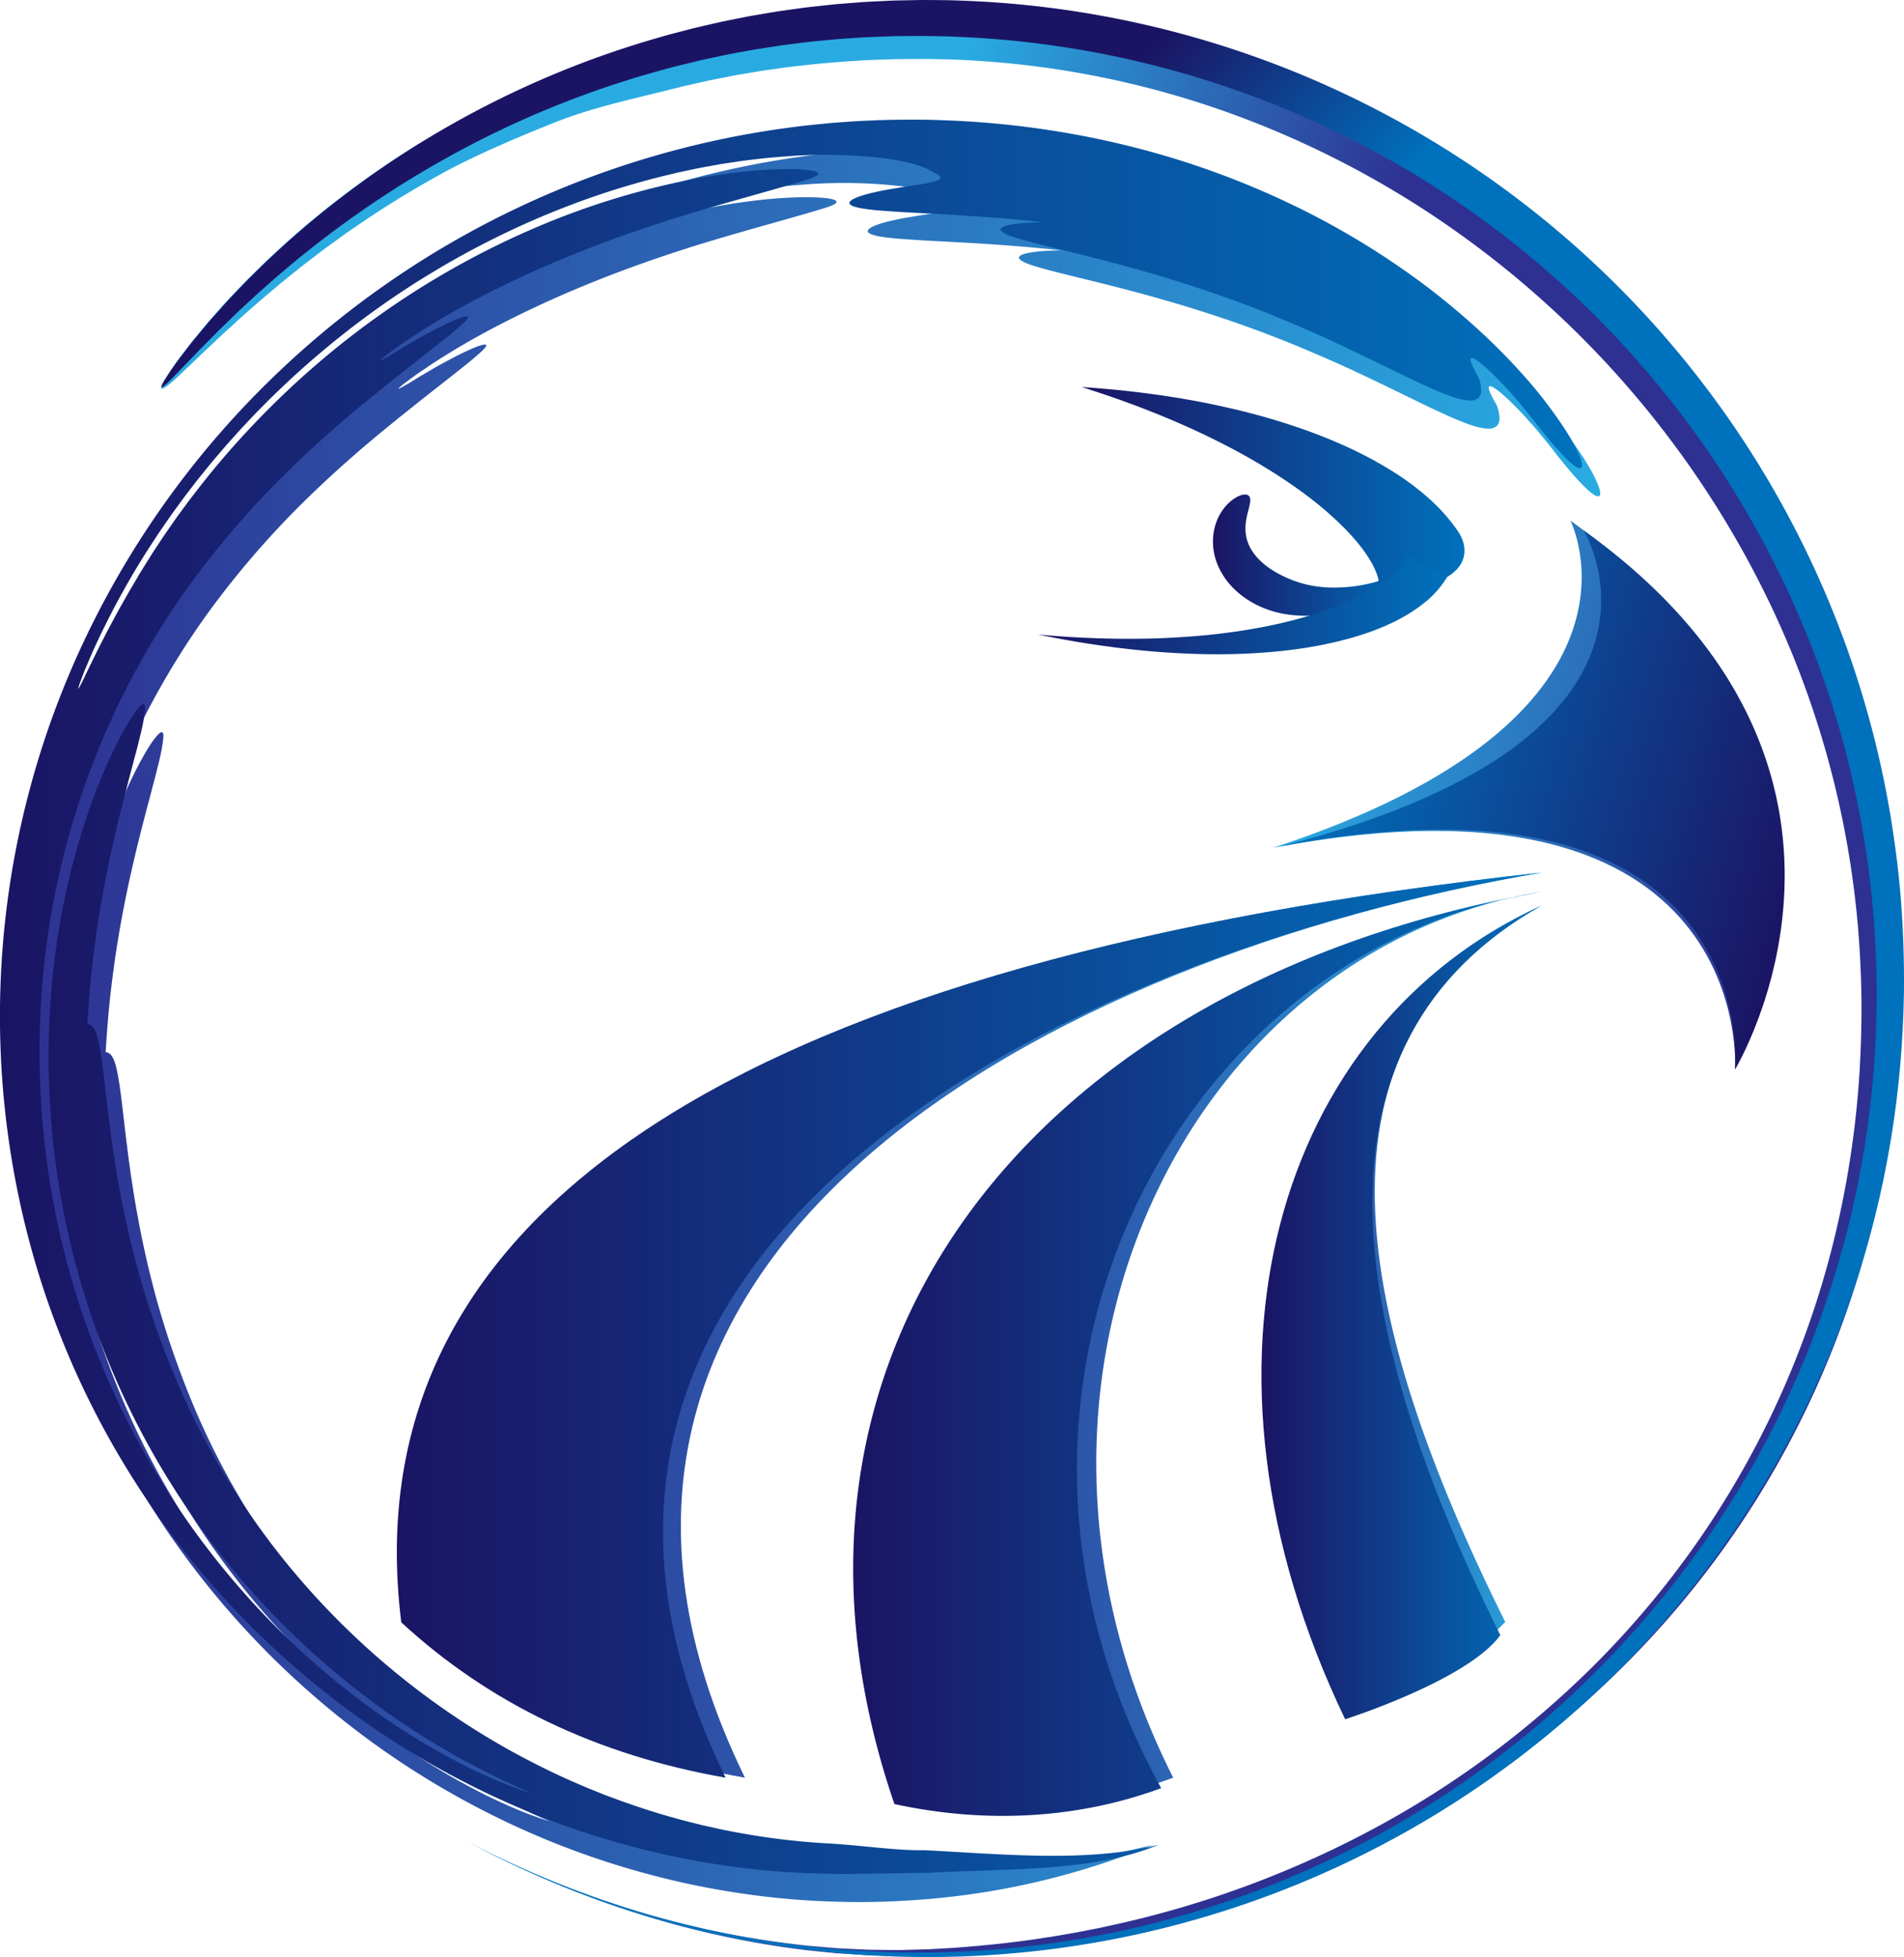 <svg id="Ebene_1" data-name="Ebene 1" xmlns="http://www.w3.org/2000/svg" xmlns:xlink="http://www.w3.org/1999/xlink" viewBox="0 0 1210.036 1243.437"><defs><linearGradient id="Unbenannter_Verlauf_25" x1="43.85" y1="668.364" x2="1049.244" y2="668.364" gradientUnits="userSpaceOnUse"><stop offset="0" stop-color="#2e3192"/><stop offset="1" stop-color="#29abe2"/></linearGradient><linearGradient id="Unbenannter_Verlauf_25-2" x1="834.226" y1="848.603" x2="1012.005" y2="848.603" xlink:href="#Unbenannter_Verlauf_25"/><linearGradient id="Unbenannter_Verlauf_25-3" x1="767.81" y1="683.479" x2="486.808" y2="602.712" xlink:href="#Unbenannter_Verlauf_25"/><linearGradient id="Unbenannter_Verlauf_16" x1="407.426" y1="413.437" x2="531.497" y2="534.154" gradientUnits="userSpaceOnUse"><stop offset="0" stop-color="#1b1464"/><stop offset="1" stop-color="#0071bc"/></linearGradient><linearGradient id="Unbenannter_Verlauf_16-2" x1="32.244" y1="650.482" x2="1037.637" y2="650.482" xlink:href="#Unbenannter_Verlauf_16"/><linearGradient id="Unbenannter_Verlauf_25-4" x1="1180.987" y1="550.59" x2="868.601" y2="460.803" xlink:href="#Unbenannter_Verlauf_25"/><linearGradient id="Unbenannter_Verlauf_25-5" x1="594.178" y1="876.43" x2="1012.005" y2="876.43" xlink:href="#Unbenannter_Verlauf_25"/><linearGradient id="Unbenannter_Verlauf_25-6" x1="296.616" y1="859.116" x2="1012.005" y2="859.116" xlink:href="#Unbenannter_Verlauf_25"/><linearGradient id="Unbenannter_Verlauf_16-3" x1="284.44" y1="859.116" x2="1012.005" y2="859.116" xlink:href="#Unbenannter_Verlauf_16"/><linearGradient id="Unbenannter_Verlauf_16-4" x1="574.461" y1="877.348" x2="1012.005" y2="877.348" xlink:href="#Unbenannter_Verlauf_16"/><linearGradient id="Unbenannter_Verlauf_16-5" x1="833.928" y1="850.991" x2="1012.005" y2="850.991" xlink:href="#Unbenannter_Verlauf_16"/><linearGradient id="Unbenannter_Verlauf_16-6" x1="803.092" y1="369.876" x2="928.084" y2="369.876" xlink:href="#Unbenannter_Verlauf_16"/><linearGradient id="Unbenannter_Verlauf_16-7" x1="719.641" y1="327.405" x2="962.94" y2="327.405" xlink:href="#Unbenannter_Verlauf_16"/><linearGradient id="Unbenannter_Verlauf_16-8" x1="692.014" y1="401.364" x2="951.964" y2="401.364" xlink:href="#Unbenannter_Verlauf_16"/><linearGradient id="Unbenannter_Verlauf_16-9" x1="1182.572" y1="552.929" x2="872.204" y2="463.722" xlink:href="#Unbenannter_Verlauf_16"/></defs><title>logo</title><path d="M447.94,1208.924a526.864,526.864,0,0,1-109.914-42.097,536.889,536.889,0,0,1-99.307-66.136A544.02,544.02,0,0,1,55.877,796.085,558.393,558.393,0,0,1,92.942,451.663,573.411,573.411,0,0,1,219.333,272.861,581.472,581.472,0,0,1,561.462,114.224l10.447-1.013c3.467-.313,6.927-.517,10.364-.774,6.872-.562,13.697-.746,20.441-1.076,13.501-.354,26.724-.484,39.647.047a578.704,578.704,0,0,1,73.688,7.15,559.943,559.943,0,0,1,77.895,18.415,540.875,540.875,0,0,1,64.96,25.209,505.093,505.093,0,0,1,94.473,57.082c24.396,18.935,42.577,36.427,56.16,51.457a287.298,287.298,0,0,1,28.857,37.014c6.142,9.526,9.221,16.219,10.363,20.164,1.129,3.954.231,5.25-2.065,4.336-2.307-.909-5.976-4.063-10.55-8.995-2.331-2.425-4.882-5.304-7.588-8.598-2.725-3.276-5.713-6.859-8.747-10.873-3.05-3.968-6-7.496-8.679-10.794-2.682-3.294-5.292-6.137-7.621-8.793l-3.37-3.75q-1.658-1.724-3.144-3.27c-1.999-2.052-3.802-3.856-5.422-5.432-6.554-6.223-10.23-8.721-11.912-9.153-3.392-.82.809,6.896,3.519,11.539a24.412,24.412,0,0,1,2.017,8.875,6.32,6.32,0,0,1-1.913,4.994,7.751,7.751,0,0,1-5.278,1.521,22.529,22.529,0,0,1-3.752-.401,41.958,41.958,0,0,1-4.478-1.03c-12.719-3.734-32.364-13.805-55.476-24.996-11.584-5.551-23.95-11.547-36.78-17.136-12.807-5.623-25.909-11.159-38.804-16.055-25.768-9.839-50.461-17.595-68.491-22.646-35.963-10.368-67.083-16.618-81.658-21.408-7.285-2.343-10.406-4.521-7.856-6.264,2.551-1.719,10.798-3.199,26.245-3.311-45.861-4.953-79.748-5.51-100.289-7.193-5.13-.33-9.43-.76-12.871-1.295a37.869,37.869,0,0,1-7.703-1.7c-3.377-1.317-3.195-3.013.826-4.925,4.019-1.983,10.429-3.513,17.464-4.972,3.518-.709,7.199-1.262,10.813-1.867,1.809-.291,3.6-.58,5.347-.861l5.089-.743c3.269-.498,6.255-1.015,8.735-1.559a24.558,24.558,0,0,0,5.705-1.645c2.494-1.241,2.089-2.812-3.081-4.965-5.284-3.795-16.544-7.015-32.592-9.121a320.307,320.307,0,0,0-60.898-1.016c-6.0.479-12.227.932-18.594,1.731-3.185.386-6.433.71-9.698,1.19l-9.927,1.473c-3.36.468-6.718,1.146-10.136,1.74-3.412.624-6.873,1.217-10.332,1.981l-10.504,2.234q-5.271,1.275-10.631,2.571c-14.259,3.611-28.87,7.884-43.532,12.988-14.651,5.128-29.381,10.989-43.952,17.546A551.665,551.665,0,0,0,292.533,224.867a560.918,560.918,0,0,0-70.43,57.139c-5.182,4.865-10.049,9.847-14.839,14.668-2.362,2.442-4.651,4.898-6.93,7.301q-1.703,1.808-3.383,3.592l-3.255,3.617q-3.222,3.599-6.348,7.09-3.043,3.562-5.987,7.007-1.468,1.725-2.91,3.42-1.403,1.727-2.781,3.422l-5.394,6.655q-5.168,6.614-9.798,12.733c-3.004,4.132-5.904,8.023-8.538,11.764l-7.31,10.595-6.06,9.272a511.748,511.748,0,0,0-32.216,58.149l-2.568,5.481c-.798,1.753-1.513,3.443-2.21,5.035q-2.05,4.793-3.644,8.519c-1.975,5.017-3.294,8.561-3.904,10.476-1.219,3.83.385,1.145,5.292-9.295,2.585-5.159,5.922-12.296,10.609-21.306,2.254-4.551,5.001-9.486,7.928-14.996,1.457-2.758,3.121-5.571,4.783-8.556,1.672-2.98,3.421-6.091,5.35-9.272q2.437-4.142,4.852-8.245l5.004-8.048q1.251-1.999,2.496-3.989,1.289-1.961,2.571-3.913,2.573-3.9,5.122-7.762,2.64-3.8,5.254-7.564,1.311-1.88,2.615-3.75,1.347-1.84,2.687-3.67,2.686-3.659,5.345-7.281,2.744-3.558,5.461-7.081a541.788,541.788,0,0,1,45.191-51.201,543.267,543.267,0,0,1,93.074-74.802,534.2,534.2,0,0,1,86.261-44.449,494.729,494.729,0,0,1,71.519-22.725,425.472,425.472,0,0,1,52.812-9.006c14.307-1.346,25.204-1.661,32.756-1.307,7.555.372,11.734,1.147,12.672,2.332.932,1.144-1.395,2.526-6.852,4.277-27.766,8.552-65.219,17.851-103.187,30.747-18.985,6.394-38.101,13.569-56.258,21.25-18.162,7.666-35.359,15.836-50.621,23.824-15.334,8.042-27.519,15.38-36.875,21.376-4.67,3.012-8.606,5.73-11.93,7.982-3.279,2.314-5.878,4.257-7.858,5.751-3.967,2.981-5.307,4.358-4.223,3.956a113.367,113.367,0,0,0,10.702-6.189c2.959-1.863,6.323-3.744,9.714-5.753,3.384-2.021,6.949-3.956,10.401-5.812,1.727-.92,3.427-1.825,5.073-2.702,1.662-.846,3.292-1.626,4.836-2.367,3.095-1.471,5.877-2.743,8.178-3.645,4.644-1.74,7.258-2.167,6.286-.342-.485.914-1.87,2.383-4.333,4.541-2.422,2.224-5.932,5.122-10.664,8.891-13.822,10.992-29.166,22.806-46.047,36.569-16.899,13.732-35.243,29.543-54.682,48.656A571.047,571.047,0,0,0,165.495,405.124,503.69,503.69,0,0,0,69.214,688.827,531.247,531.247,0,0,0,71.306,752.534a517.171,517.171,0,0,0,141.548,309.701,497.176,497.176,0,0,0,67.208,58.553,438.738,438.738,0,0,0,59.182,36.1c17.371,8.669,31.813,14.362,42.396,17.471-11.283-4.724-22.328-10.071-33.288-15.669-10.934-5.648-21.642-11.784-32.204-18.213A508.43,508.43,0,0,1,158.22,986.621c-1.715-2.521-3.305-5.116-4.929-7.688-1.602-2.584-3.271-5.126-4.808-7.742-3.093-5.22-6.224-10.406-9.111-15.71-5.938-10.52-11.34-21.263-16.447-32.058a506.368,506.368,0,0,1-25.444-65.889c-.842-2.776-1.713-5.538-2.521-8.311q-1.158-4.176-2.311-8.334l-1.147-4.154-1.039-4.173q-1.035-4.169-2.064-8.318c-.653-2.774-1.238-5.557-1.856-8.326-.595-2.773-1.256-5.526-1.757-8.305-1.052-5.546-2.186-11.049-3.03-16.574a514.305,514.305,0,0,1-6.668-65.152,500.896,500.896,0,0,1,8.603-113.794c.84-4.071,1.584-8.076,2.474-11.97q1.358-5.83,2.661-11.423,1.462-5.548,2.86-10.856c.902-3.541,2.006-6.946,2.972-10.291q.748-2.502,1.477-4.942.793-2.421,1.565-4.78c1.047-3.139,2.033-6.201,3.071-9.153,2.169-5.875,4.114-11.435,6.258-16.533,8.273-20.496,16.029-34.704,21.232-42.573,5.356-7.813,8.097-9.347,7.8-4.099a80.535,80.535,0,0,1-1.559,10.218c-.845,4.184-2.127,9.08-3.526,14.758-.701,2.837-1.593,5.809-2.379,9.017q-1.226,4.795-2.693,10.089c-.9,3.554-1.855,7.279-2.896,11.158-1.024,3.885-1.971,7.975-3.07,12.194-1.077,4.226-2.036,8.66-3.162,13.216q-1.534,6.87-3.176,14.22c-.95,4.928-2.081,9.979-3.05,15.219-.947,5.245-2.032,10.618-2.891,16.184-1.944,11.092-3.501,22.847-4.989,35.165-1.41,12.329-2.47,25.251-3.277,38.712,1.718.275,3.614.975,5.345,5.315,1.724,4.335,3.21,12.307,4.989,27.038.458,3.682.856,7.791,1.456,12.36q.39,3.429.822,7.221.478,3.787,1.004,7.953c.619,5.567,1.55,11.624,2.419,18.266,1.036,6.62,2.071,13.821,3.485,21.596,2.742,15.561,6.438,33.513,11.936,54.046A565.942,565.942,0,0,0,154.489,908.496a483.503,483.503,0,0,0,89.142,140.238,492.493,492.493,0,0,0,126.109,99.461c11.363,6.189,22.774,11.959,34.263,17.128,2.855,1.327,5.763,2.515,8.625,3.769q2.152.928,4.297,1.852,2.167.873,4.325,1.742c2.884,1.145,5.741,2.318,8.613,3.422q4.329,1.599,8.624,3.186c11.498,4.098,22.91,7.831,34.276,10.909,5.648,1.651,11.335,2.964,16.921,4.385,2.805.669,5.616,1.258,8.4,1.883,2.786.618,5.553,1.243,8.333,1.747a452.792,452.792,0,0,0,64.001,8.109,434.11,434.11,0,0,0,57.504-.683,524.93,524.93,0,0,0,137.171-16.37A482.832,482.832,0,0,1,621.534,1223.818c-13.446,1.087-27.218,1.79-41.268,1.858-14.043.017-28.366-.49-42.921-1.611q-21.82-1.754-44.236-5.492C478.178,1216.094,463.089,1212.911,447.94,1208.924Z" transform="translate(-32.244 -17.155)" fill-rule="evenodd" fill="url(#Unbenannter_Verlauf_25)"/><path d="M1012.005,592.464C845.107,672.007,779.177,881.09,886.418,1104.742c48.387-15.088,79.562-33.339,102.438-57.005C893.312,855.362,855.744,680.551,1012.005,592.464Z" transform="translate(-32.244 -17.155)" fill="url(#Unbenannter_Verlauf_25-2)"/><path d="M1154.718,395.796A616.085,616.085,0,0,0,935.388,149.14a603.738,603.738,0,0,0-94.83-49.709,581.818,581.818,0,0,0-197.13-44.196c-4.035-.193-8.056-.394-12.069-.432-4.015-.057-8.001-.217-12.001-.195-7.999.073-15.95-.009-23.825.342-15.768.369-31.252,1.59-46.452,3.021-7.577.9-15.123,1.597-22.537,2.742-3.712.535-7.418,1.016-11.092,1.586q-5.499.929-10.947,1.85l-5.435.928-5.382,1.064q-5.372,1.058-10.692,2.106-5.288,1.194-10.524,2.376l-5.225,1.178c-1.738.389-3.448.867-5.167,1.294-27.488,6.89-53.34,12.304-77.376,21.913-24.047,9.585-50.104,20.679-70.427,31.75a630.771,630.771,0,0,0-55.322,33.968q-3.11,2.132-6.157,4.22c-2.019,1.41-3.972,2.867-5.931,4.274-3.887,2.854-7.782,5.533-11.412,8.382q-5.505,4.205-10.752,8.214-5.157,4.132-10.055,8.057c-12.944,10.614-24.299,20.411-33.897,29.265q-3.627,3.298-6.982,6.348-3.293,3.118-6.314,5.978-3.044,2.844-5.809,5.428-2.721,2.629-5.162,4.987c-3.254,3.146-6.223,5.851-8.732,8.241q-3.753,3.593-6.455,5.922c-3.592,3.095-5.742,4.464-6.336,3.975s.388-2.823,2.863-6.899q1.857-3.057,4.823-7.409c1.981-2.891,4.44-6.105,7.205-9.769q2.101-2.728,4.445-5.772l5.128-6.23q2.713-3.251,5.672-6.797,3.066-3.452,6.383-7.187c8.828-9.985,19.537-20.967,31.995-32.821q4.735-4.382,9.721-8.996c3.381-3.013,6.9-6.043,10.483-9.173,3.55-3.171,7.379-6.176,11.21-9.358,1.931-1.571,3.858-3.192,5.856-4.767q3.019-2.335,6.101-4.718a584.311,584.311,0,0,1,55.564-38.031c20.619-12.435,47.197-24.889,71.99-35.77,24.781-10.904,51.601-17.549,80.245-25.537,1.791-.495,3.575-1.042,5.386-1.498q2.716-.688,5.447-1.38,5.464-1.378,10.982-2.769l11.164-2.485,5.625-1.248q2.833-.553,5.68-1.109l11.449-2.2c3.843-.683,7.719-1.276,11.605-1.92,7.764-1.364,15.659-2.268,23.601-3.364,15.92-1.823,32.159-3.391,48.689-4.059,8.261-.5,16.593-.556,24.985-.755,4.196-.085,8.436.016,12.675.017,4.244-.017,8.5.132,12.771.277a597.419,597.419,0,0,1,209.1,45.143A619.978,619.978,0,0,1,954.164,120.067,628.972,628.972,0,0,1,1182.414,382.617a618.248,618.248,0,0,1,56.162,217.873c1.183,17.445,1.638,34.628,1.479,51.519-.231,16.876-1.126,33.464-2.525,49.756a626.943,626.943,0,0,1-15.573,93.963A593.129,593.129,0,0,1,1049.513,1089.761a617.931,617.931,0,0,1-137.561,96.57,654.917,654.917,0,0,1-168.123,59.258q-5.734,1.152-11.508,2.311-5.798,1.03-11.636,2.067c-3.885.732-7.817,1.272-11.748,1.897-3.934.613-7.88,1.238-11.861,1.725-15.884,2.231-32.095,3.781-48.586,4.894-4.126.235-8.261.593-12.425.729q-6.242.26-12.535.522-6.305.08-12.661.161-3.178.036-6.369.073c-2.127.027-4.259-.089-6.394-.127q-6.406-.169-12.866-.339c-4.304-.17-8.619-.517-12.956-.768q-3.252-.206-6.517-.412c-2.178-.118-4.349-.405-6.531-.6q-6.539-.65-13.137-1.306a588.483,588.483,0,0,1-107.355-23.014,626.435,626.435,0,0,1-109.089-45.951,620.785,620.785,0,0,0,109.509,44.58,581.302,581.302,0,0,0,107.25,21.468q6.57.556,13.082,1.107c2.172.162,4.332.415,6.5.501q3.249.157,6.484.313c4.313.185,8.604.466,12.882.57q6.418.071,12.782.142c2.121.005,4.237.089,6.348.029q3.167-.086,6.32-.171,6.305-.178,12.558-.355,6.252-.36,12.452-.717c4.136-.201,8.24-.624,12.335-.923,16.367-1.371,32.435-3.176,48.158-5.659,3.941-.55,7.846-1.238,11.737-1.913,3.889-.687,7.778-1.289,11.618-2.083q5.77-1.13,11.499-2.251,5.702-1.251,11.364-2.493A639.67,639.67,0,0,0,907.466,1177.862a601.387,601.387,0,0,0,132.875-97.726A575.27,575.27,0,0,0,1201.038,790.847a606.952,606.952,0,0,0,12.878-90.911c.982-15.723,1.476-31.712,1.329-47.962-.22-16.232-1.03-32.703-2.536-49.394a593.33,593.33,0,0,0-57.99-206.784Z" transform="translate(-32.244 -17.155)" fill-rule="evenodd" fill="url(#Unbenannter_Verlauf_25-3)"/><path d="M1164.315,384.07A608.74,608.74,0,0,0,642.15,40.613c-8.225-.438-16.408-.494-24.531-.628l-12.142.112c-2.016.029-4.03.01-6.038.078l-6.011.229c-3.999.165-7.988.274-11.955.479l-11.846.792c-1.966.144-3.932.233-5.887.42l-5.85.562c-3.891.384-7.773.718-11.629,1.136l-11.498,1.436c-1.907.246-3.816.456-5.711.729l-5.665.874-11.256,1.738L501.03,50.605q-2.763.506-5.514,1.009l-5.457,1.155q-5.445,1.158-10.837,2.305C475.639,55.887,472.095,56.79,468.555,57.636c-3.534.87-7.069,1.664-10.532,2.659a611.56,611.56,0,0,0-145.579,59.237,635.619,635.619,0,0,0-55.633,35.323c-16.625,11.807-31.403,23.392-44.288,34.417-1.617,1.371-3.245,2.688-4.794,4.051q-2.318,2.051-4.572,4.045c-2.991,2.674-5.967,5.199-8.738,7.771-5.513,5.172-10.818,9.895-15.492,14.56l-6.854,6.637c-2.187,2.136-4.208,4.256-6.19,6.239q-2.967,2.985-5.661,5.696c-1.803,1.801-3.429,3.587-5.021,5.227q-4.773,4.93-8.423,8.701-3.587,3.815-6.132,6.333c-3.384,3.346-5.343,4.918-5.766,4.584s.703-2.563,3.293-6.581q1.943-3.014,4.974-7.355c2.047-2.865,4.537-6.09,7.342-9.759,1.42-1.82,2.876-3.788,4.515-5.774q2.465-2.976,5.181-6.255c1.827-2.172,3.698-4.484,5.739-6.813l6.433-7.225c4.404-5.062,9.461-10.192,14.751-15.781,2.659-2.78,5.53-5.517,8.423-8.404l4.429-4.366c1.502-1.471,3.087-2.896,4.661-4.377a562.445,562.445,0,0,1,43.628-37.133,602.137,602.137,0,0,1,55.774-38.164,602.912,602.912,0,0,1,148.584-64.597c3.564-1.092,7.202-1.983,10.841-2.947,3.645-.94,7.297-1.936,10.99-2.841l11.172-2.575,5.63-1.287,5.689-1.138,11.462-2.287,11.628-1.978,5.855-.989c1.959-.311,3.932-.559,5.904-.842l11.893-1.653c3.989-.488,8.005-.89,12.034-1.341l6.057-.659c2.023-.219,4.059-.339,6.095-.514l12.27-.972c4.11-.263,8.242-.427,12.387-.645l6.231-.307c2.081-.093,4.169-.099,6.259-.152l12.59-.25c8.424.047,16.913.026,25.452.396a620.941,620.941,0,0,1,580.183,467.952q6.926,27.438,11.187,54.39c2.848,17.948,4.987,35.68,6.193,53.177,1.245,17.493,1.761,34.725,1.657,51.674-.176,16.95-1.051,33.611-2.455,49.971a620.323,620.323,0,0,1-691.502,561.522q-3.321-.379-6.656-.76-3.323-.476-6.662-.954c-4.448-.658-8.922-1.276-13.404-1.974-8.929-1.613-17.972-3.058-26.993-5.071-9.071-1.769-18.106-4.089-27.26-6.273-9.074-2.498-18.279-4.859-27.414-7.791-4.583-1.41-9.205-2.773-13.77-4.392-4.577-1.577-9.202-3.088-13.802-4.739q-6.866-2.57-13.799-5.166c-2.323-.834-4.596-1.812-6.895-2.742q-3.442-1.408-6.902-2.823-27.598-11.5-55.1-26.095,27.558,14.432,55.289,25.636,3.468,1.385,6.919,2.763c2.304.909,4.583,1.867,6.911,2.681q6.948,2.533,13.827,5.041c4.609,1.609,9.241,3.078,13.824,4.612,4.571,1.576,9.199,2.896,13.787,4.263,9.144,2.846,18.355,5.119,27.432,7.528,9.156,2.096,18.19,4.326,27.256,6.005,9.016,1.923,18.05,3.277,26.967,4.799,4.476.652,8.943,1.225,13.383,1.837q3.332.444,6.649.885,3.329.346,6.643.691c17.653,2.05,35.1,2.903,52.24,3.441q25.73.501,50.586-.899a613.844,613.844,0,0,0,95.517-13.229,608.442,608.442,0,0,0,299.439-164.146,612.603,612.603,0,0,0,100.276-131.81,605.807,605.807,0,0,0,76.688-254.172c1.108-15.949,1.703-32.172,1.613-48.661-.161-16.487-.926-33.226-2.397-50.192-1.432-16.97-3.776-34.143-6.8-51.5q-4.575-26.031-11.627-52.524A599.231,599.231,0,0,0,1164.315,384.07Z" transform="translate(-32.244 -17.155)" fill-rule="evenodd" fill="url(#Unbenannter_Verlauf_16)"/><path d="M436.333,1191.042a526.863,526.863,0,0,1-109.914-42.097,536.889,536.889,0,0,1-99.307-66.136A544.02,544.02,0,0,1,44.27,778.204a558.394,558.394,0,0,1,37.066-344.423A573.411,573.411,0,0,1,207.726,254.98,581.472,581.472,0,0,1,549.856,96.343l10.447-1.013c3.467-.313,6.927-.517,10.364-.774,6.872-.562,13.697-.746,20.441-1.076,13.501-.354,26.724-.484,39.647.047a578.706,578.706,0,0,1,73.688,7.15A559.943,559.943,0,0,1,782.338,119.092a540.878,540.878,0,0,1,64.96,25.209,505.094,505.094,0,0,1,94.473,57.082c24.396,18.935,42.577,36.427,56.16,51.457a287.298,287.298,0,0,1,28.857,37.014c6.142,9.526,9.221,16.219,10.363,20.164,1.129,3.954.231,5.25-2.065,4.336-2.307-.909-5.976-4.063-10.55-8.995-2.331-2.425-4.882-5.304-7.588-8.598-2.725-3.276-5.713-6.859-8.747-10.873-3.051-3.968-6-7.496-8.679-10.794-2.682-3.294-5.292-6.137-7.621-8.793q-1.771-1.971-3.37-3.75-1.658-1.724-3.144-3.27c-1.999-2.052-3.802-3.856-5.422-5.432-6.554-6.223-10.23-8.721-11.912-9.153-3.392-.82.809,6.896,3.519,11.539a24.412,24.412,0,0,1,2.017,8.875,6.32,6.32,0,0,1-1.913,4.994,7.751,7.751,0,0,1-5.278,1.521,22.529,22.529,0,0,1-3.752-.401,41.958,41.958,0,0,1-4.478-1.03c-12.719-3.734-32.364-13.805-55.476-24.996-11.584-5.551-23.95-11.547-36.78-17.136-12.807-5.623-25.909-11.159-38.804-16.055-25.768-9.839-50.461-17.595-68.491-22.646-35.963-10.368-67.083-16.618-81.658-21.408-7.285-2.343-10.406-4.521-7.856-6.264,2.551-1.719,10.798-3.199,26.245-3.311-45.861-4.953-79.748-5.51-100.289-7.193-5.13-.33-9.43-.76-12.871-1.295a37.868,37.868,0,0,1-7.703-1.7c-3.377-1.317-3.195-3.013.826-4.925,4.019-1.983,10.429-3.513,17.464-4.972,3.518-.709,7.199-1.262,10.813-1.867,1.809-.291,3.6-.58,5.347-.861l5.089-.743c3.269-.498,6.255-1.015,8.735-1.559a24.558,24.558,0,0,0,5.705-1.645c2.494-1.241,2.089-2.812-3.081-4.965-5.284-3.795-16.544-7.015-32.592-9.121a320.309,320.309,0,0,0-60.898-1.016c-6.0.479-12.227.932-18.594,1.731-3.185.386-6.433.71-9.698,1.19l-9.927,1.473c-3.36.468-6.718,1.146-10.136,1.74-3.412.624-6.873,1.217-10.332,1.981l-10.504,2.234-10.631,2.571c-14.259,3.611-28.87,7.884-43.532,12.988-14.651,5.128-29.381,10.989-43.952,17.546a551.666,551.666,0,0,0-83.66,47.016A560.917,560.917,0,0,0,210.496,264.125c-5.182,4.865-10.049,9.847-14.839,14.668-2.362,2.442-4.651,4.898-6.93,7.301q-1.703,1.808-3.383,3.592-1.639,1.821-3.255,3.617-3.222,3.599-6.348,7.09-3.043,3.562-5.987,7.007-1.468,1.725-2.91,3.42-1.403,1.727-2.781,3.422l-5.394,6.655q-5.168,6.614-9.798,12.733c-3.004,4.132-5.904,8.023-8.538,11.764q-3.897,5.649-7.31,10.595l-6.06,9.272a511.748,511.748,0,0,0-32.216,58.149l-2.568,5.481c-.798,1.753-1.513,3.443-2.21,5.035q-2.05,4.793-3.644,8.519c-1.975,5.017-3.294,8.561-3.904,10.476-1.219,3.83.385,1.145,5.292-9.295,2.585-5.159,5.922-12.296,10.609-21.306,2.254-4.551,5.001-9.486,7.928-14.996,1.457-2.758,3.121-5.571,4.783-8.556,1.672-2.98,3.421-6.091,5.35-9.272l4.852-8.245,5.004-8.048q1.251-1.999,2.496-3.989,1.289-1.961,2.571-3.913,2.573-3.9,5.122-7.762,2.64-3.8,5.254-7.564,1.311-1.88,2.615-3.75,1.347-1.84,2.687-3.67,2.686-3.659,5.345-7.281,2.744-3.558,5.461-7.081a541.786,541.786,0,0,1,45.191-51.201A543.266,543.266,0,0,1,296.055,202.186a534.2,534.2,0,0,1,86.261-44.449,494.728,494.728,0,0,1,71.519-22.725,425.472,425.472,0,0,1,52.812-9.006c14.307-1.346,25.204-1.661,32.756-1.307,7.555.372,11.734,1.147,12.672,2.332.932,1.144-1.395,2.526-6.852,4.277-27.766,8.552-65.219,17.851-103.187,30.747-18.985,6.394-38.101,13.569-56.258,21.25-18.162,7.666-35.359,15.836-50.621,23.824-15.334,8.042-27.519,15.38-36.875,21.375-4.67,3.012-8.606,5.73-11.93,7.982-3.279,2.314-5.878,4.257-7.858,5.751-3.967,2.981-5.307,4.358-4.223,3.956a113.363,113.363,0,0,0,10.702-6.189c2.959-1.863,6.323-3.744,9.714-5.753,3.384-2.021,6.949-3.956,10.401-5.812,1.727-.92,3.427-1.825,5.073-2.702,1.662-.846,3.292-1.626,4.836-2.367,3.095-1.471,5.877-2.743,8.178-3.645,4.644-1.74,7.258-2.167,6.286-.342-.485.914-1.87,2.383-4.333,4.541-2.422,2.224-5.932,5.122-10.664,8.891-13.822,10.992-29.166,22.806-46.047,36.569-16.899,13.732-35.243,29.543-54.682,48.656a571.049,571.049,0,0,0-59.846,69.2A503.69,503.69,0,0,0,57.607,670.945a531.247,531.247,0,0,0,2.092,63.707,517.171,517.171,0,0,0,141.548,309.701,497.177,497.177,0,0,0,67.208,58.553,438.739,438.739,0,0,0,59.182,36.1c17.371,8.669,31.813,14.362,42.396,17.471-11.283-4.724-22.328-10.071-33.288-15.669-10.934-5.648-21.642-11.784-32.204-18.213A508.43,508.43,0,0,1,146.613,968.74c-1.715-2.521-3.305-5.116-4.929-7.688-1.602-2.584-3.271-5.126-4.808-7.742-3.093-5.22-6.224-10.406-9.111-15.71-5.938-10.52-11.34-21.263-16.447-32.058a506.367,506.367,0,0,1-25.444-65.889c-.842-2.776-1.713-5.538-2.521-8.311q-1.158-4.176-2.311-8.333l-1.147-4.154-1.039-4.173q-1.035-4.169-2.064-8.318c-.653-2.774-1.238-5.557-1.856-8.326-.595-2.773-1.256-5.526-1.757-8.305-1.052-5.546-2.186-11.049-3.03-16.574a514.305,514.305,0,0,1-6.668-65.152,500.896,500.896,0,0,1,8.603-113.794c.84-4.071,1.584-8.076,2.474-11.97q1.358-5.83,2.661-11.423,1.462-5.548,2.86-10.856c.902-3.541,2.006-6.946,2.972-10.291q.748-2.502,1.477-4.942.793-2.421,1.565-4.78c1.047-3.139,2.033-6.201,3.071-9.153,2.169-5.875,4.114-11.435,6.258-16.533,8.273-20.496,16.029-34.704,21.232-42.573,5.356-7.813,8.097-9.347,7.8-4.099a80.537,80.537,0,0,1-1.559,10.218c-.845,4.184-2.127,9.08-3.526,14.758-.701,2.837-1.593,5.809-2.379,9.017q-1.226,4.795-2.693,10.089c-.9,3.554-1.855,7.279-2.896,11.158-1.024,3.885-1.971,7.975-3.07,12.194-1.077,4.226-2.036,8.66-3.162,13.216q-1.534,6.87-3.176,14.22c-.95,4.928-2.081,9.979-3.05,15.219-.947,5.245-2.032,10.618-2.891,16.184-1.944,11.092-3.501,22.847-4.989,35.165-1.41,12.329-2.47,25.251-3.277,38.712,1.718.275,3.614.975,5.345,5.315,1.724,4.335,3.21,12.307,4.989,27.038.458,3.682.856,7.791,1.456,12.36q.39,3.429.822,7.221.478,3.787,1.004,7.953c.619,5.567,1.55,11.624,2.419,18.266,1.036,6.62,2.071,13.821,3.485,21.596,2.742,15.561,6.438,33.513,11.936,54.046a565.942,565.942,0,0,0,23.64,69.074,483.503,483.503,0,0,0,89.142,140.238,492.493,492.493,0,0,0,126.109,99.461c11.363,6.189,22.774,11.959,34.263,17.128,2.855,1.327,5.763,2.515,8.625,3.769q2.152.928,4.297,1.852,2.167.873,4.325,1.742c2.884,1.145,5.741,2.318,8.613,3.422q4.329,1.599,8.624,3.186c11.498,4.098,22.91,7.831,34.276,10.909,5.648,1.651,11.335,2.964,16.921,4.385,2.805.669,5.616,1.258,8.4,1.883,2.786.618,5.553,1.243,8.333,1.747a452.791,452.791,0,0,0,64.001,8.109c20.381,1.09,43.085,4.672,60.987,4.273,50.075,2.587,104.105,8.013,148.794-3.444-41.323,17.114-91.301,14.878-146.072,17.833-13.25.155-39.814.619-53.864.686-14.043.017-28.366-.49-42.921-1.611q-21.82-1.754-44.236-5.492C466.571,1198.213,451.482,1195.03,436.333,1191.042Z" transform="translate(-32.244 -17.155)" fill-rule="evenodd" fill="url(#Unbenannter_Verlauf_16-2)"/><path d="M1030.271,347.947c212.008,151.981,104.613,348.716,104.613,348.716s14.036-199.18-293.594-140.844C1093.995,473.101,1030.271,347.947,1030.271,347.947Z" transform="translate(-32.244 -17.155)" fill="url(#Unbenannter_Verlauf_25-4)"/><path d="M777.835,1146.658c-51.805,19.115-109.856,29.643-169.34,16.766C542.781,878.743,707.726,641.12,1012.005,583.764,785.672,621.062,651.024,895.877,777.835,1146.658Z" transform="translate(-32.244 -17.155)" fill="url(#Unbenannter_Verlauf_25-5)"/><path d="M505.663,1146.658c-81.916-14.308-150.472-47.415-206.107-98.703C266.509,781.522,512.66,626.177,1012.005,571.573,700.62,624.595,342.745,813.36,505.663,1146.658Z" transform="translate(-32.244 -17.155)" fill="url(#Unbenannter_Verlauf_25-6)"/><path d="M493.367,1146.658c-81.916-14.308-150.472-47.415-206.107-98.703-33.046-266.432,225.401-421.777,724.746-476.381C700.62,624.595,330.449,813.36,493.367,1146.658Z" transform="translate(-32.244 -17.155)" fill="url(#Unbenannter_Verlauf_16-3)"/><path d="M770.198,1153.3c-51.805,19.115-110.044,23-169.527,10.124C502.94,878.749,686.981,641.124,1012.005,583.764,778.432,621.078,632.08,902.545,770.198,1153.3Z" transform="translate(-32.244 -17.155)" fill="url(#Unbenannter_Verlauf_16-4)"/><path d="M1012.005,592.464c-168.532,76.571-233.141,291.572-124.893,517.054,0,0,77.67-24.638,98.631-53.405C890.198,863.738,855.744,680.551,1012.005,592.464Z" transform="translate(-32.244 -17.155)" fill="url(#Unbenannter_Verlauf_16-5)"/><path d="M855.731,386.545c-9.052-3.209-17.072-7.822-22.477-13.054a33.872,33.872,0,0,1-6.366-8.144,24.547,24.547,0,0,1-1.797-4.13,23.459,23.459,0,0,1-1.015-4.171c-.924-5.555.344-11.091,1.476-15.466,1.151-4.367,1.948-7.655.456-9.284-1.411-1.564-5.07-1.339-9.956,2.025a29.319,29.319,0,0,0-7.447,7.872,34.495,34.495,0,0,0-3.184,6.244,35.921,35.921,0,0,0-1.981,7.75,38.094,38.094,0,0,0,1.976,18.111,45.834,45.834,0,0,0,10.639,16.551c9.409,9.482,22.189,15.055,34.883,16.799a87.858,87.858,0,0,0,9.439.738,84.385,84.385,0,0,0,8.66-.294,89.391,89.391,0,0,0,15.09-2.63,109.664,109.664,0,0,0,24.399-9.473,64.437,64.437,0,0,0,10.786-7.177,33.569,33.569,0,0,0,4.869-4.951,18.302,18.302,0,0,0,3.506-6.78,12.465,12.465,0,0,0-.528-7.833,15.38,15.38,0,0,0-1.977-3.528,21.633,21.633,0,0,0-2.631-2.971c-3.85-3.656-8.662-6.412-14.012-8.974,5.028,3.124,9.429,6.495,12.479,10.366a18.416,18.416,0,0,1,1.942,2.962,11.724,11.724,0,0,1,1.13,3,8.765,8.765,0,0,1-.572,5.751,12.664,12.664,0,0,1-3.381,4.247,25.674,25.674,0,0,1-4.679,3.152,50.68,50.68,0,0,1-10.497,4.056,95.532,95.532,0,0,1-23.011,3.151,79.675,79.675,0,0,1-12.678-.68c-2.184-.268-4.403-.728-6.669-1.226C860.346,388.009,858.05,387.348,855.731,386.545Z" transform="translate(-32.244 -17.155)" fill-rule="evenodd" fill="url(#Unbenannter_Verlauf_16-6)"/><path d="M951.964,383.755c15.103-9.119,11.564-21.842,7.256-28.437a109.436,109.436,0,0,0-13.985-16.869l-3.682-3.537c-1.241-1.124-2.495-2.192-3.742-3.279l-1.873-1.615-1.9-1.508-3.797-2.987c-5.12-3.76-10.256-7.315-15.487-10.445a260.242,260.242,0,0,0-31.724-16.332c-10.694-4.651-21.482-8.632-32.315-12.139q-16.251-5.252-32.628-9.132c-10.918-2.585-21.831-4.891-32.788-6.73-2.728-.502-5.468-.94-8.209-1.354-2.74-.417-5.468-.867-8.206-1.254-5.488-.725-10.941-1.524-16.427-2.104-10.935-1.325-21.9-2.196-32.815-2.992,10.435,3.357,20.804,6.766,31.004,10.594,5.121,1.831,10.169,3.872,15.22,5.829,2.519,1.002,5.016,2.064,7.518,3.091,2.504,1.024,4.996,2.068,7.464,3.172,9.927,4.25,19.635,8.907,29.156,13.755,9.525,4.844,18.791,10.061,27.752,15.572,8.958,5.513,17.607,11.35,25.766,17.549A216.121,216.121,0,0,1,886.176,352.256c3.461,3.413,6.558,6.98,9.511,10.505l2.066,2.684,1.03,1.33.931,1.347,1.842,2.666,1.629,2.655a48.314,48.314,0,0,1,4.561,9.911c.892,2.942.911,5.367.393,6.235C933.267,392.904,935.781,393.472,951.964,383.755Z" transform="translate(-32.244 -17.155)" fill="url(#Unbenannter_Verlauf_16-7)"/><path d="M926.036,369.876a33.03,33.03,0,0,1-6.526,9.411,72.457,72.457,0,0,1-10.499,8.816l-2.994,2.024-3.138,1.911-1.578.956-1.64.892-3.287,1.792c-4.502,2.244-9.102,4.43-13.904,6.306-19.148,7.684-39.961,12.606-61.051,15.879q-15.844,2.444-31.976,3.657c-10.735.797-21.53,1.348-32.35,1.442-2.706.067-5.412.07-8.12.05-2.707-.017-5.419.002-8.129-.044-5.417-.14-10.848-.2-16.27-.48-10.859-.391-21.703-1.23-32.562-2.135,10.68,2.118,21.401,4.177,32.204,5.794,5.392.893,10.814,1.567,16.236,2.321,2.713.353,5.434.642,8.153.967,2.72.328,5.443.632,8.173.873,10.909,1.136,21.879,1.816,32.889,2.239q16.518.641,33.158-.046c22.168-.937,44.502-3.523,66.661-9.605,5.546-1.48,11.05-3.348,16.552-5.365l4.103-1.661,2.054-.837,2.038-.931c1.358-.629,2.722-1.238,4.077-1.893l4.042-2.102a99.317,99.317,0,0,0,15.755-10.468,62.008,62.008,0,0,0,13.853-15.882Z" transform="translate(-32.244 -17.155)" fill="url(#Unbenannter_Verlauf_16-8)"/><path d="M1038.688,354.133c212.008,151.981,96.196,342.529,96.196,342.529s18.728-200.05-288.902-141.714C1108.221,488.179,1044.931,364.577,1038.688,354.133Z" transform="translate(-32.244 -17.155)" fill="url(#Unbenannter_Verlauf_16-9)"/></svg>